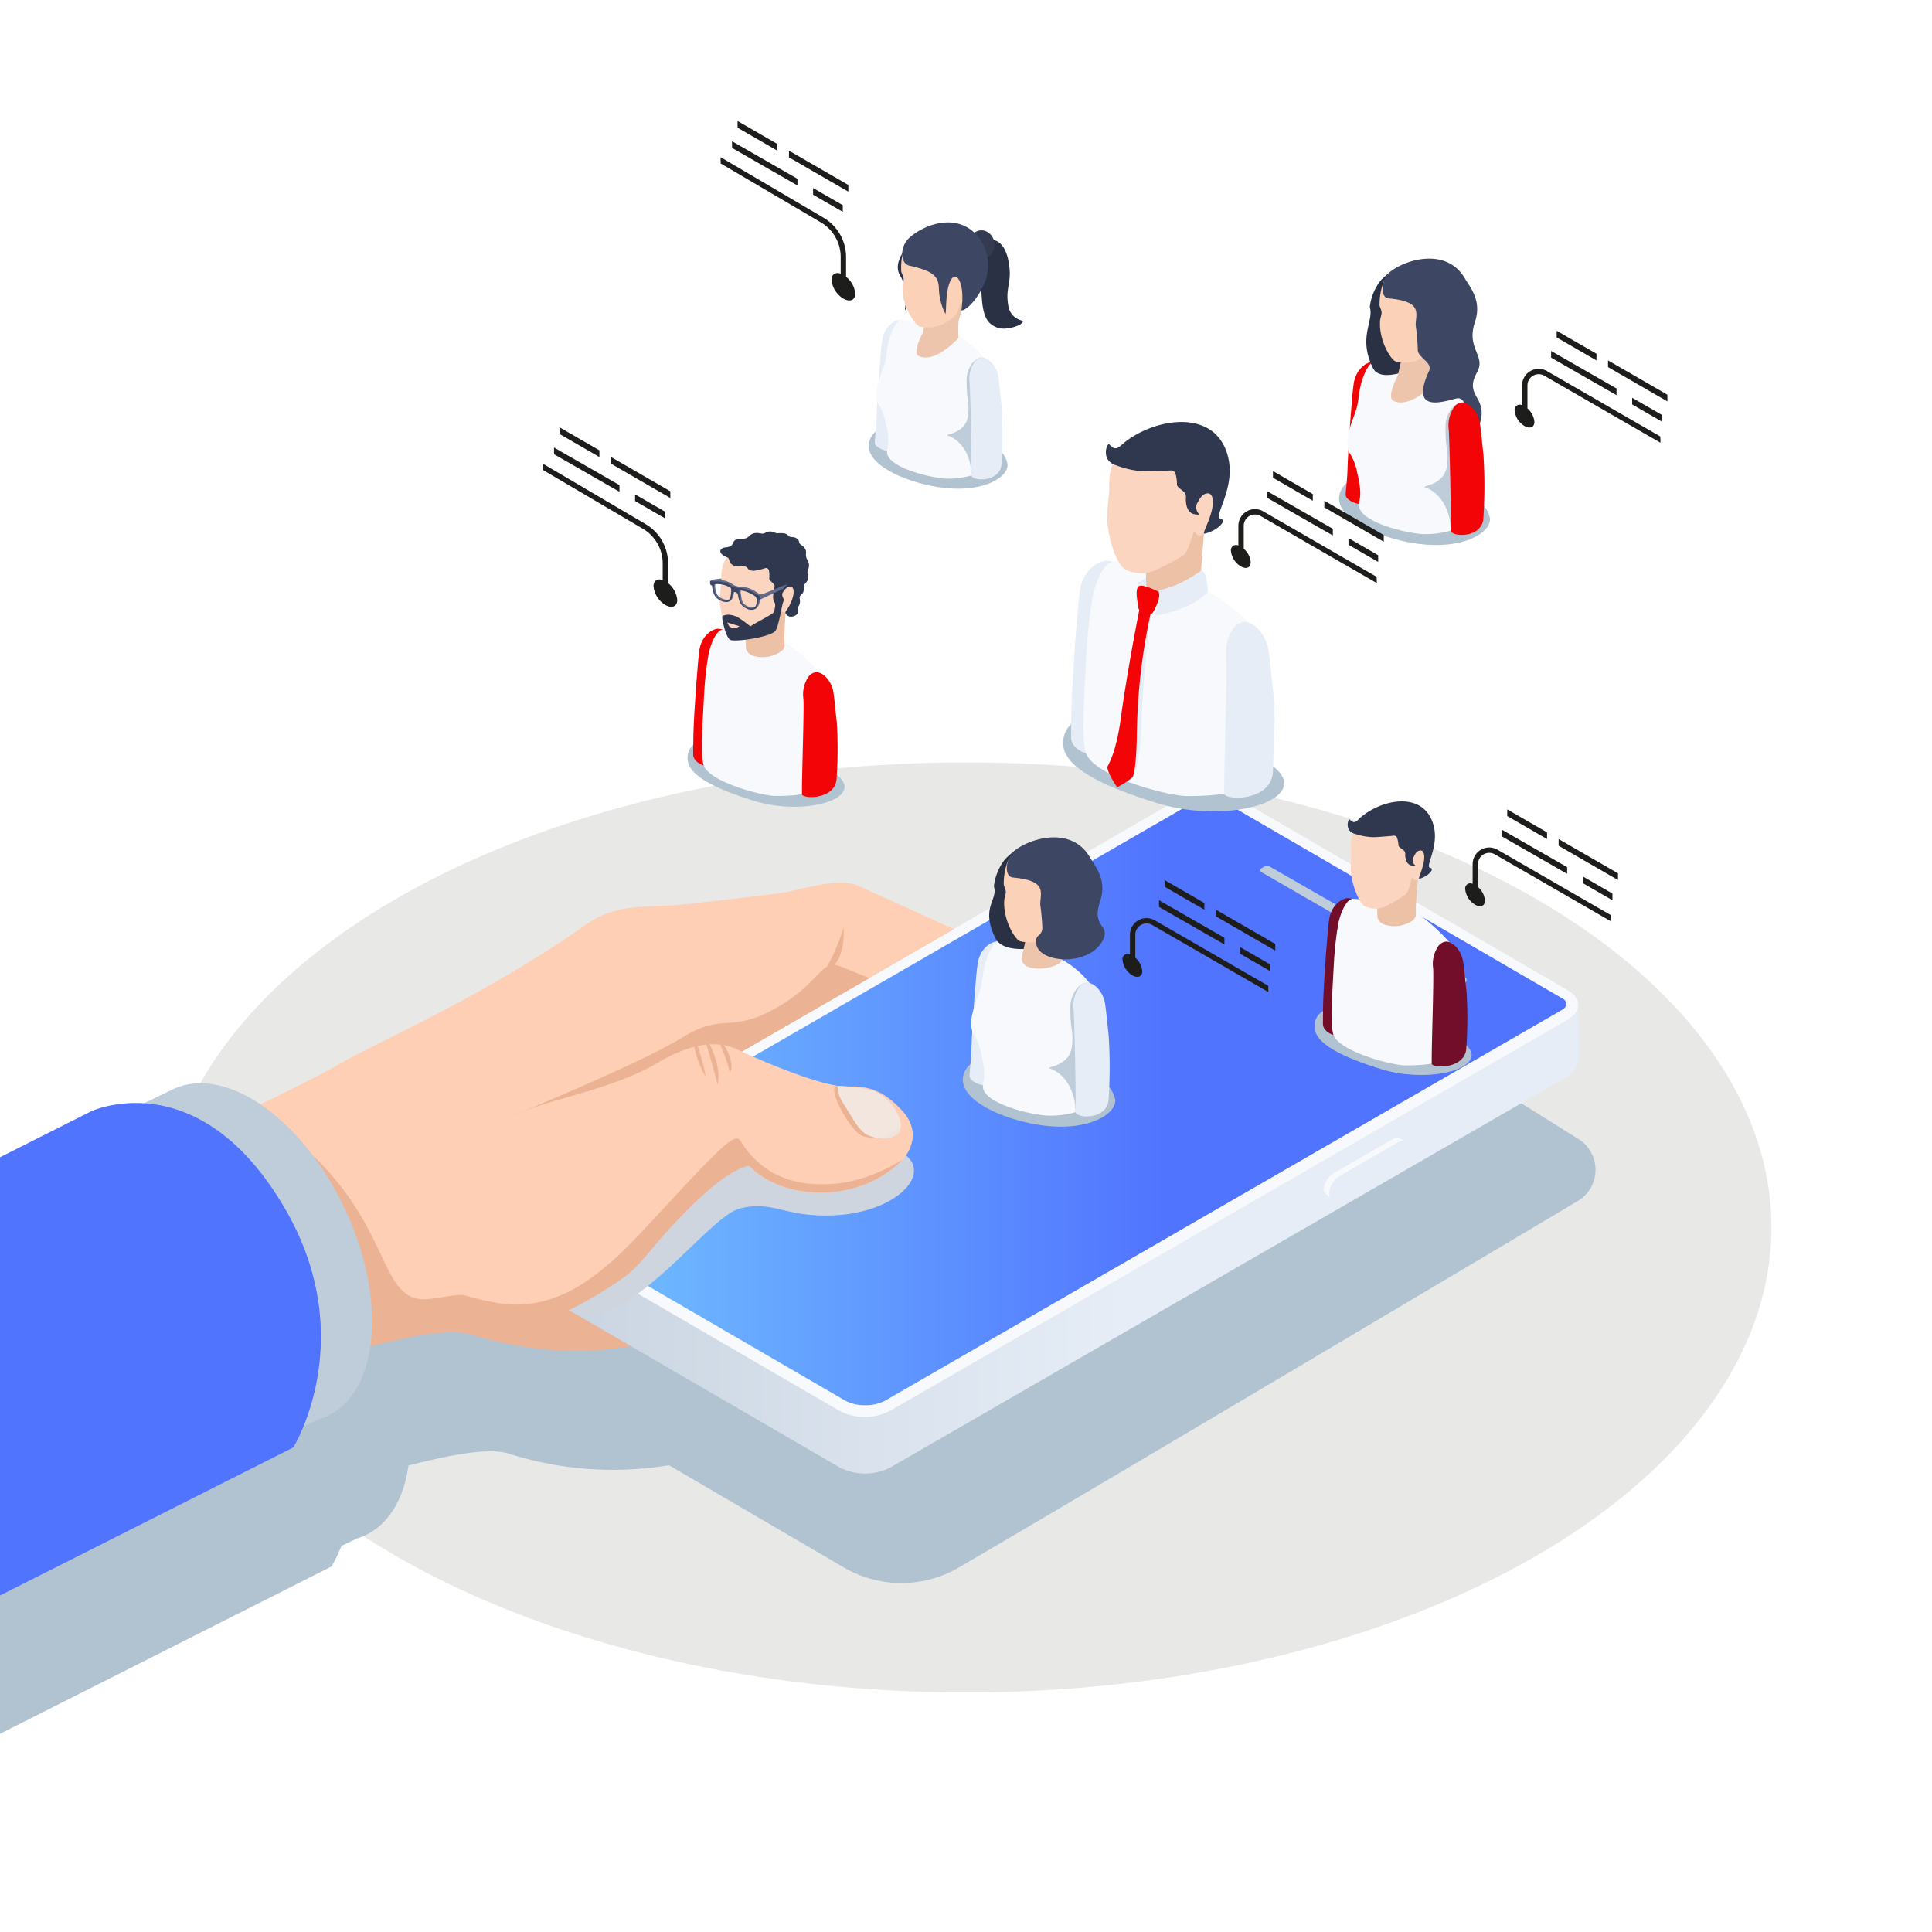 <svg xmlns="http://www.w3.org/2000/svg" xmlns:xlink="http://www.w3.org/1999/xlink" width="335.196" height="335.196" viewBox="0 0 335.196 335.196"><defs><clipPath id="a"><rect width="335.196" height="335.196" fill="none"/></clipPath><linearGradient id="b" x1="-0.248" y1="0.5" x2="0.752" y2="0.5" gradientUnits="objectBoundingBox"><stop offset="0.12" stop-color="#bfccd9"/><stop offset="0.83" stop-color="#e6edf7"/></linearGradient><linearGradient id="c" x1="-0.254" y1="0.5" x2="0.746" y2="0.5" gradientUnits="objectBoundingBox"><stop offset="0.042" stop-color="#99d8ff"/><stop offset="0.355" stop-color="#6fbbff"/><stop offset="0.874" stop-color="#5174ff"/></linearGradient><linearGradient id="d" x1="1.273" y1="0.137" x2="1.676" y2="0.578" gradientUnits="objectBoundingBox"><stop offset="0.399" stop-color="#f2e6df"/><stop offset="0.869" stop-color="#f2d8c9"/></linearGradient><linearGradient id="e" x1="4.083" y1="-0.105" x2="3.577" y2="0.774" gradientUnits="objectBoundingBox"><stop offset="0.426" stop-color="#f7f9fc"/><stop offset="0.568" stop-color="#edf1f5"/><stop offset="0.806" stop-color="#d3dce5"/><stop offset="0.96" stop-color="#bfccd9"/></linearGradient><linearGradient id="f" x1="2.523" y1="-1.324" x2="2.775" y2="-0.75" gradientUnits="objectBoundingBox"><stop offset="0" stop-color="#314ebf"/><stop offset="0.506" stop-color="#5174ff"/></linearGradient></defs><g transform="translate(-738 -4032.332)"><ellipse cx="139.737" cy="80.679" rx="139.737" ry="80.679" transform="translate(765.861 4164.611)" fill="#e8e8e7"/><g transform="translate(738 4032.332)"><g clip-path="url(#a)"><g transform="translate(-83.664 137.127)"><path d="M-469.064,1080.22c.388-4.79,2-8.4,4.485-10.7l5.9-2.811,88.982-44.852L-220.04,990.24l8.858-5.114,20.453-11.809,10.547-6.09L-118.238,1006a6.293,6.293,0,0,1-.122,10.744c-22.825,13.572-83.5,49.625-107.386,63.584a19.752,19.752,0,0,1-19.934,0l-30.357-17.742a59.47,59.47,0,0,1-27.872-2.04c-3.846-1.165-11.484.641-17.319,2.073-.972,6.847-4.285,11.229-8.863,12.645l-2.764,1.308a26.871,26.871,0,0,1-1.734,3.587l-91.848,46.354a37.444,37.444,0,0,1-7.33-.391c-3.995-.814-8.9-1.216-13.964-4.716C-460.633,1112.493-470.185,1094.054-469.064,1080.22Z" transform="translate(475.765 -945.501)" fill="#b1c2d1"/><g transform="translate(137.549 22.913)"><path d="M329.9,1172.411s-4.655,14.658,1.03,16.966c1.883.765,18.53-5.391,24.871-3.47,26.735,8.1,43.058-3.592,43.058-3.592l13.624-6.819s10.216,4.309,10.138,6.98a44.858,44.858,0,0,1-2.742,13.6c-1.48,3.582-.117,11.038,8.413,11.038,5.567,0,7.237-6.677,8.483-11.038,2.057-7.2,8.961-21.738,2.892-28.936s-18.059-11.825-18.059-11.825l-26.992-13.367Z" transform="translate(-328.101 -1114.441)" fill="#ebb394"/><path d="M755.814,1121.277s4.921,21.661,3.718,27.424c-1.211,5.8-8.8,6.815-12.779,2.892-3.47-3.422-5.933-13.61-6.647-18.7-1.186-8.454-3.612-11.172-6.906-14.267s-30.345-6.748-34.134-7.262,0-21.079,0-21.079S734.67,1089.4,755.814,1121.277Z" transform="translate(-636.732 -1071.258)" fill="#ebb394"/><path d="M780.991,1047.213c1.37,5.665,6.193,17.078,8.29,23.344,2.72,8.129.578,11.959-4.82,12.709-6.243.867-9.089-5.434-11.76-10.861s-4.627-15.643-9.254-17.48-34-5.141-34-5.141l-2.867-15.681s31.8-8.137,41.684-4.627C773.408,1031.3,779.448,1040.837,780.991,1047.213Z" transform="translate(-661.137 -1019.705)" fill="#ebb394"/><path d="M810.187,976.514s14.709,6.684,17.3,9.511,7.837,21.156,9.276,24.779c3.856,9.7-5.72,12.367-13.881,4.27-3.024-3-10.347-18.662-12.4-19.487s-19.357-8.293-21.445-8.246-12.544,6.491-12.544,6.491-14.531-10.12-3.477-16.032,35.025-2.185,35.025-2.185Z" transform="translate(-696.475 -974.455)" fill="#ebb394"/></g><g transform="translate(169.62)"><path d="M525.192,1098.378l57.933,33.313a9.309,9.309,0,0,0,8.626,0l117.638-67.531a3.125,3.125,0,0,0,1.843-2.575l.036,8.615a4.1,4.1,0,0,1-1.843,3.784l-117.508,67.843a9.728,9.728,0,0,1-8.829,0L525.228,1108.2c-1.207-.7-1.851-1.864-1.821-4.178l-.03-8.185A3.1,3.1,0,0,0,525.192,1098.378Z" transform="translate(-523.378 -1024.361)" fill="url(#b)"/><path d="M525.219,903.845,611.726,853.9l20.453-11.809L642.727,836a9.729,9.729,0,0,1,8.829,0l1.68.976,6.289,3.654,49.891,28.994c2.431,1.412,2.418,3.7-.03,5.114l-10.559,6.1S601,937.32,601,937.32s-9.207,5.29-9.207,5.29a9.559,9.559,0,0,1-8.748-.026l-57.86-33.624C522.759,907.547,522.772,905.257,525.219,903.845Z" transform="translate(-523.375 -834.943)" fill="#f7f9fc"/><path d="M597.992,950.279a7.222,7.222,0,0,0,3.49-.81l117.507-67.842c.484-.323.666-.617.666-.963a1.16,1.16,0,0,0-.641-.929l-56.18-32.648-1.68-.975a7.9,7.9,0,0,0-6.963,0L536.684,913.956c-.627.362-.782.664-.782.943,0,.305.209.632.757.949l57.86,33.624A7.148,7.148,0,0,0,597.992,950.279Z" transform="translate(-533.845 -843.602)" fill="url(#c)"/><path d="M1331.71,915.853l29.154,16.833a1.016,1.016,0,0,0,1.016,0l.508-.293a.408.408,0,0,0,0-.708l-29.227-16.792a1.016,1.016,0,0,0-1.014,0l-.436.252A.408.408,0,0,0,1331.71,915.853Z" transform="translate(-1198.782 -901.649)" fill="#bfccd9" style="mix-blend-mode:multiply;isolation:isolate"/><path d="M1399.493,1212.591l10.579-6.7c.949-.548,2.512-3.3,2.512-3.3s-.609-.214-.813-.321a1.307,1.307,0,0,0-1.457-.09l-10.371,5.988a3.874,3.874,0,0,0-1.656,2.408,1.12,1.12,0,0,0,.261.974Z" transform="translate(-1254.575 -1141.712)" fill="#f7f9fc"/><path d="M1405.886,1215l10.372-5.988a3.8,3.8,0,0,0,1.719-2.977v-.04c0-1.1-.77-1.54-1.719-.992l-10.372,5.988a3.8,3.8,0,0,0-1.719,2.977v.04C1404.167,1215.1,1404.936,1215.547,1405.886,1215Z" transform="translate(-1259.51 -1144.029)" fill="#e6edf7"/><path d="M1533.251,1030.853a.582.582,0,0,0,0,1.1,2.111,2.111,0,0,0,1.911,0,.582.582,0,0,0,0-1.1A2.113,2.113,0,0,0,1533.251,1030.853Z" transform="translate(-1367.063 -998.487)" fill="#bfccd9" style="mix-blend-mode:multiply;isolation:isolate"/></g><g transform="translate(0 16.02)"><path d="M635.364,1195.777a26.18,26.18,0,0,1,5.912,4.527c3.342,3.6-2.956,9.64-13.432,9.961-8.274.254-10.072-2.633-15.832-1.22s-19.479,21.935-29.215,17.927c-5.992-2.467-3.923-28.5-3.344-28S635.364,1195.777,635.364,1195.777Z" transform="translate(-399.94 -1152.535)" fill="#cfd5de" style="mix-blend-mode:multiply;isolation:isolate"/><g transform="translate(116.648)"><path d="M333.3,940.538s-11.343-5.22-16.675-7.551c-3.063-1.339-8.644.345-12.324,1.128-1.536.327-17.917,2.207-19.893,2.311-5.13.271-10.068-.092-14.753,3.233-17.371,12.326-36.9,20.752-42.249,23.9-6.555,3.856-26.57,13.221-26.57,13.221l18.28,44.233s-1.4-20.1,31.04-15.242c9.645,1.443,28.3-33.564,28.3-33.564Z" transform="translate(-200.834 -932.486)" fill="#ffcfb5"/><path d="M597.663,1021.482l-63.06,36.346,1.2-12.48s22.311-9.139,29.329-13.528c7.41-4.635,8.363-.313,17.232-5.672,6.61-3.994,7.028-7.993,10.14-6.724C595.9,1020.811,597.663,1021.482,597.663,1021.482Z" transform="translate(-479.786 -1004.947)" fill="#ebb394"/><path d="M454.784,1146.582c4.724,2.988,12.723,3.9,17.223,2.892a20.367,20.367,0,0,0,8.419-3.984c4.434-4.107,7.943-6.923,10.446-9.731,10.711-12.02,16.117-11.519,16.117-11.519,5.4,5.655,18.1,6.919,26.2-.664,1.77-1.657,3.661-5.337.321-8.933-2.506-2.7-5.045-4.39-9.319-4.177-4.5.224-16.271-5-19.242-6.415-4.393-2.088-9.373-.357-13.98,2.367-7.16,4.232-16.9,5.867-23.268,8.367-6.657,2.615-11.054,6.414-14.01,13.2C450.651,1134.958,449.4,1143.174,454.784,1146.582Z" transform="translate(-409.978 -1075.099)" fill="#ffcfb5"/><path d="M319.235,1214.489c5.4,1.458,9.3,2.345,14.7.653,4.321-1.354,7.647-3.878,10.748-6.557,2.152-1.86,5.3-5.206,7.846-7.972,14.353-15.577,13.667-14.157,15.023-12.162,4.7,6.922,12.1,7.005,16.082,6.619,7.435-.719,12.888-5.385,11.118-3.727-8.1,7.583-20.8,6.319-26.2.664,0,0-3.9-.281-14.61,11.739-2.5,2.809-4.5,5.527-6.455,7.062-2.022,1.585-8.241,5.62-11.754,6.827-3.755,1.29-14.055.161-19.644.161-3.042,0-14.787,1.726-17.287,1.46-2.255-.24-12.168-29.905-13.367-35.047,20.565,14.139,18.21,29.252,25.467,30.81C313.357,1215.547,317.43,1214,319.235,1214.489Z" transform="translate(-271.537 -1142.867)" fill="#ebb394"/><path d="M887.769,1148.7a10.786,10.786,0,0,1,4.294,3.905c.7,1.113,1,2.839-.643,3.327a11.286,11.286,0,0,1-5.206-.161c-2.126-.6-6.859-9.285-4.192-8.718A21.933,21.933,0,0,1,887.769,1148.7Z" transform="translate(-769.484 -1111.788)" fill="#ebb394"/><path d="M891.141,1148.038a8.571,8.571,0,0,1,4.579,4.877c.343,1.269.358,2.679-1.282,3.167a6.437,6.437,0,0,1-4.248-.341c-1.485-.612-2.69-3.015-4.361-5.65-.894-1.409-1.095-2.909-.71-2.908A24.958,24.958,0,0,1,891.141,1148.038Z" transform="translate(-772.579 -1111.923)" fill="url(#d)"/></g><g transform="translate(0 34.791)"><path d="M-32.465,1148.193c-6.118-4.237-11.884-4.884-16.147-2.5l-.008-.016-36.041,17.558-8.624,3.963c4.17-1.889,9.732-1.474,15.474,2.5,11.627,8.052,20.111,26.006,18.95,40.1-.505,6.135-2.755,10.527-6.092,12.868l42.389-20.067c4.939-1.527,8.408-6.506,9.051-14.311C-12.354,1174.2-20.839,1156.245-32.465,1148.193Z" transform="translate(161.629 -1144.32)" fill="url(#e)"/><path d="M-509.323,1224.98c.388-4.79,2-8.4,4.485-10.7l5.9-2.811,88.981-44.852s18.585-8.748,33.529,16.659c13.316,22.639,1.578,41.645,1.578,41.645l-91.847,46.354a37.433,37.433,0,0,1-7.33-.391c-3.995-.814-8.9-1.216-13.964-4.716C-500.892,1257.253-510.444,1238.814-509.323,1224.98Z" transform="translate(509.412 -1161.738)" fill="url(#f)"/></g><g transform="translate(204.051 25.738)"><path d="M754.208,1089.2s4.149,4.692,2.744,7.281C756.553,1093.925,754.208,1089.2,754.208,1089.2Z" transform="translate(-750.727 -1089.201)" fill="#ebb394"/><path d="M742.164,1090.27s3.492,4.912,2.623,9.147C743.525,1094.41,742.164,1090.27,742.164,1090.27Z" transform="translate(-740.661 -1090.094)" fill="#ebb394"/><path d="M733.135,1095.449a46.9,46.9,0,0,1,1.9,6.609C735.107,1102.85,732.425,1097.411,733.135,1095.449Z" transform="translate(-733.016 -1094.423)" fill="#ebb394"/></g><path d="M874.655,979.688s.514,6.6-3.245,7.466A33.563,33.563,0,0,0,874.655,979.688Z" transform="translate(-644.63 -971.936)" fill="#ebb394"/></g></g></g></g><g transform="translate(888.716 4070.924)"><path d="M917.83,449.183c1-3.039,5.685-3.875,12.951-2.754,3.823.59,10.048,2.856,10.955,6.628.6,2.481-5.207,6.225-15.212,3.47C921.012,455.009,916.839,452.205,917.83,449.183Z" transform="translate(-917.684 -411.302)" fill="#b1c2d1"/><path d="M928.646,338.017c-.8-.089-2.731.835-3.2,3.351-.277,1.483-.931,10.572-1.021,14.094-.044,1.735-.345,3.467-.266,3.971.146.927,3.593,2.386,4.278.2,1.865-5.944,1.8-8.022,1.675-13.22-.052-2.284.273-5.114.3-6.186C930.437,339.185,930.675,338.24,928.646,338.017Z" transform="translate(-923.084 -321.089)" fill="#e6edf7"/><g transform="translate(1.32)"><path d="M938.042,365.387a14.315,14.315,0,0,0,5.819-1.14c.067-.034.914-19.364.7-19.64a14.2,14.2,0,0,0-4.582-3.92c-3.369-1.527-9.289-3.009-9.935-2.849-1.018.255-1.857,2.349-2.251,4.083-.4,1.762-.2,2.446-.892,4.293-1.006,2.68-1.714,4.969-.648,6.51a8.762,8.762,0,0,1,1.056,2.92,9.522,9.522,0,0,1,.277,4.933C927.232,363.509,935.793,365.4,938.042,365.387Z" transform="translate(-925.72 -320.934)" fill="#f7f9fc"/><path d="M1000.842,391.29c2.375.838,4.076,3.572,4.051,6.8,0,0,3.385-.935,3.39-1.035.37-6.466.045-17.074.077-17.178a2.858,2.858,0,0,0-.977-1.938c-1.391-.826-3.265,1.259-3.292,3.607-.043,3.722.536,3.9.247,6.254C1003.933,391.1,1000.044,391.009,1000.842,391.29Z" transform="translate(-988.414 -354.305)" fill="#bfccd9" style="mix-blend-mode:multiply;isolation:isolate"/><g transform="translate(3.727)"><path d="M950.077,244.668c-.987,1.371-2.37,3.347-1.245,5.2,1.793,2.949.544,6.492.877,5.926,2.385-4.059.306-7.848,1.765-8.327.89-.292,4.594,8.92,5.494,8.257a13.487,13.487,0,0,0,2.142-2.713c3.426-4.523,3.566-9.1.042-10.624A7.5,7.5,0,0,0,950.077,244.668Z" transform="translate(-948.412 -240.615)" fill="#2a3145"/><path d="M1037.37,253.232s2.306-.239,3.045,3.722-.669,4.306,0,7.938a3.083,3.083,0,0,0,2.176,2.324c1.383.406-2.41,2-4.2,1.241-1.366-.578-2.357-1.417-2.612-5.154C1035.551,259.884,1034.833,253.964,1037.37,253.232Z" transform="translate(-1021.206 -250.231)" fill="#2a3145"/><path d="M975.473,323.649a.594.594,0,0,1-.164.437c-.8.839-4.18,4.146-6.708,2.983-1.22-.561.656-4,.656-4l.589-2.6,6.746-3.054a35.02,35.02,0,0,0-1.105,3.638A19.521,19.521,0,0,0,975.473,323.649Z" transform="translate(-964.941 -303.876)" fill="#edc5ac"/><path d="M952.485,249.985a11.088,11.088,0,0,0-.444,3.819c.006.26.35.743.41,1.224.056.448-.2.993-.193,1.649.013,3.506,2.341,6.6,3.021,6.727a6.541,6.541,0,0,0,3.494-.215,9.124,9.124,0,0,0,2.462-1.548c.827-.608.676-1.823,1.4-2.781,3.426-4.523,2.657-9.088-.866-10.608S953.592,247.038,952.485,249.985Z" transform="translate(-951.441 -245.322)" fill="#fbd1b8"/><ellipse cx="2.2" cy="2.45" rx="2.2" ry="2.45" transform="translate(12.044 1.711) rotate(-8.42)" fill="#333a52"/><path d="M954.3,237.641c-1.7,1.537-1.608,4.462-.008,4.829,3.925.9,5.11,1.684,5.136,4.087a10.357,10.357,0,0,0,1.078,4.2c.277.462-.054-3.535.875-5.563.958-2.09,2.661.064,1.95,5.063,1.16-.129,2.978-2.38,3.876-4.467a8.015,8.015,0,0,0-.618-7.9C962.958,232.933,956.88,235.3,954.3,237.641Z" transform="translate(-952.293 -234.976)" fill="#3d4663"/></g></g><g transform="translate(17.502 23.429)"><path d="M1025.031,378.513a5.182,5.182,0,0,0-.759,3.57c.121,2.391.4,13.245.276,15.9-.054,1.2,5.132,1.4,5.243-1.956a77.891,77.891,0,0,0,0-10.126c-.277-2.362-.324-3.341-.548-4.864-.239-1.627-1.369-3.2-2.732-3.4A1.8,1.8,0,0,0,1025.031,378.513Z" transform="translate(-1024.252 -377.629)" fill="#e6edf7"/></g></g><g transform="translate(970.32 4077.203)"><path d="M1414.712,502.886c1.083-3.3,6.179-4.212,14.078-2.994,4.155.641,10.922,3.1,11.907,7.2.648,2.7-5.66,6.766-16.535,3.771C1418.172,509.219,1413.635,506.172,1414.712,502.886Z" transform="translate(-1414.553 -462.231)" fill="#b1c2d1"/><path d="M1426.469,382.053c-.874-.1-2.968.908-3.48,3.642-.3,1.612-1.012,11.491-1.109,15.319-.048,1.885-.375,3.769-.289,4.317.159,1.008,3.906,2.594,4.65.222,2.027-6.46,1.952-8.719,1.821-14.37-.056-2.482.3-5.558.326-6.724C1428.416,383.323,1428.674,382.3,1426.469,382.053Z" transform="translate(-1420.423 -364.173)" fill="#f30507"/><g transform="translate(1.435)"><path d="M1436.682,411.8a15.555,15.555,0,0,0,6.325-1.239c.073-.037.993-21.047.76-21.348a15.435,15.435,0,0,0-4.981-4.261c-3.661-1.66-10.1-3.271-10.8-3.1-1.106.277-2.019,2.553-2.447,4.438-.433,1.915-.214,2.659-.969,4.667-1.094,2.913-1.863,5.4-.7,7.077a9.527,9.527,0,0,1,1.147,3.174c.843,3.524.427,4.307.3,5.362C1424.932,409.763,1434.237,411.82,1436.682,411.8Z" transform="translate(-1423.288 -364.004)" fill="#f7f9fc"/><path d="M1504.944,439.958c2.582.911,4.43,3.883,4.4,7.391,0,0,3.679-1.016,3.685-1.125.4-7.028.049-18.559.083-18.672a3.106,3.106,0,0,0-1.062-2.106c-1.512-.9-3.548,1.369-3.578,3.92-.047,4.046.583,4.24.269,6.8C1508.3,439.755,1504.075,439.653,1504.944,439.958Z" transform="translate(-1491.435 -400.277)" fill="#bfccd9" style="mix-blend-mode:multiply;isolation:isolate"/><g transform="translate(3.297)"><path d="M1445.838,278.01a9.16,9.16,0,0,0-1.869,4.6c.762,2.406-2.093,5.219.529,10.541,1.364,2.768,6.805.092,8.31-.228.919-.2-.791-2.546.177-3.11a13.52,13.52,0,0,0,2.427-2.474c3.9-4.139,4.151-10.387.8-12.281S1447.945,275.661,1445.838,278.01Z" transform="translate(-1443.365 -274.196)" fill="#2a3145"/><path d="M1477.368,366.435a.647.647,0,0,1-.178.474c-.87.912-4.543,4.507-7.291,3.242-1.326-.61.714-4.344.714-4.344l.64-2.829,7.333-3.32a38.088,38.088,0,0,0-1.2,3.954A21.208,21.208,0,0,0,1477.368,366.435Z" transform="translate(-1465.167 -345.462)" fill="#edc5ac"/><path d="M1457.974,286.9a11.122,11.122,0,0,0-.63,3.8c-.006.26.315.76.352,1.246.034.451-.244.984-.273,1.642-.157,3.511,2.023,6.727,2.7,6.882a6.557,6.557,0,0,0,3.509-.045,13.308,13.308,0,0,0,3.026-1.759,13.512,13.512,0,0,0,2.276-2.612c3.65-4.361,1.879-8.745-1.574-10.439S1459.225,284,1457.974,286.9Z" transform="translate(-1455.048 -282.645)" fill="#fbd1b8"/><path d="M1462.111,275.3c-1.858,1.349-2.165,4.658-.527,4.812,5.9.557,4.719,2.513,4.679,4.626a38.628,38.628,0,0,1,.366,4.127c-.184,1.506,2.673,2.281,1.946,3.863-3.537,7.687,2.96,5.1,4.874,4.73,2.576-.5,2.1,9.19,3.715,5.044,2.11-5.43-2.714-5.147-.262-9.539,1.642-2.943-1.942-4.043-.347-8.778,1.241-3.683-.878-6.028-1.732-7.5C1471.74,271.341,1464.937,273.247,1462.111,275.3Z" transform="translate(-1457.701 -273.214)" fill="#3d4663"/></g></g><g transform="translate(19.025 24.947)"><path d="M1531.237,426.07a5.634,5.634,0,0,0-.825,3.88c.131,2.6.43,14.4.3,17.285-.058,1.3,5.579,1.519,5.7-2.127a84.685,84.685,0,0,0,0-11.007c-.3-2.567-.353-3.631-.6-5.287-.259-1.768-1.487-3.482-2.969-3.7A1.957,1.957,0,0,0,1531.237,426.07Z" transform="translate(-1530.39 -425.109)" fill="#f30507"/></g></g><g transform="translate(905.047 4177.615)"><path d="M1017.28,1116.575c1.093-3.337,6.241-4.255,14.219-3.024,4.2.648,11.031,3.135,12.026,7.277.654,2.723-5.717,6.833-16.7,3.809C1020.774,1122.971,1016.192,1119.894,1017.28,1116.575Z" transform="translate(-1017.119 -1075.513)" fill="#b1c2d1"/><path d="M1029.155,994.532c-.883-.1-3,.917-3.515,3.678-.3,1.628-1.022,11.606-1.121,15.472-.048,1.9-.379,3.806-.291,4.36.16,1.018,3.945,2.62,4.7.224,2.047-6.525,1.971-8.807,1.839-14.514-.057-2.507.3-5.614.329-6.791C1031.121,995.814,1031.382,994.777,1029.155,994.532Z" transform="translate(-1023.048 -976.472)" fill="#e6edf7"/><g transform="translate(1.449)"><path d="M1039.47,1024.58a15.72,15.72,0,0,0,6.388-1.251c.074-.038,1-21.258.767-21.562a15.586,15.586,0,0,0-5.031-4.3c-3.7-1.677-10.2-3.3-10.908-3.127-1.117.28-2.039,2.578-2.472,4.482-.438,1.934-.217,2.685-.979,4.714-1.1,2.942-1.882,5.455-.712,7.147a9.62,9.62,0,0,1,1.159,3.206c.852,3.56.431,4.35.3,5.415C1027.6,1022.519,1037,1024.6,1039.47,1024.58Z" transform="translate(-1025.942 -976.303)" fill="#f7f9fc"/><path d="M1108.416,1053.018c2.608.92,4.474,3.922,4.447,7.465,0,0,3.716-1.026,3.722-1.136.406-7.1.049-18.745.085-18.859a3.138,3.138,0,0,0-1.072-2.127c-1.527-.907-3.584,1.382-3.614,3.96-.048,4.086.588,4.282.271,6.866C1111.809,1052.812,1107.538,1052.708,1108.416,1053.018Z" transform="translate(-1094.771 -1012.939)" fill="#bfccd9" style="mix-blend-mode:multiply;isolation:isolate"/><g transform="translate(3.123)"><path d="M1047.662,889.447a9.254,9.254,0,0,0-1.887,4.645c.769,2.43-2.386,3.613.262,8.989,1.377,2.8,7.146,1.751,8.666,1.428.928-.2-.8-2.571.178-3.141a13.648,13.648,0,0,0,2.451-2.5c3.94-4.18,4.193-10.491.811-12.4S1049.791,887.075,1047.662,889.447Z" transform="translate(-1044.957 -885.595)" fill="#2a3145"/><path d="M1086.25,978.758a.653.653,0,0,1-.18.479c-.879.921-3.884,1.528-5.689.759a1.539,1.539,0,0,1-.954-1.872l.647-2.858,7.407-3.353a38.415,38.415,0,0,0-1.213,3.994A21.427,21.427,0,0,0,1086.25,978.758Z" transform="translate(-1073.719 -957.575)" fill="#edc5ac"/><path d="M1060.975,898.425a11.231,11.231,0,0,0-.636,3.841c-.006.263.318.768.355,1.258.034.456-.246.994-.276,1.658-.159,3.547,2.043,6.794,2.725,6.951a6.62,6.62,0,0,0,3.544-.046,13.435,13.435,0,0,0,3.056-1.777,13.642,13.642,0,0,0,2.3-2.638c3.687-4.4,1.9-8.833-1.59-10.543S1062.239,895.5,1060.975,898.425Z" transform="translate(-1057.812 -894.129)" fill="#fbd1b8"/><path d="M1065.154,886.709c-1.877,1.363-2.187,4.7-.532,4.86,5.959.562,4.766,2.538,4.726,4.672a39.053,39.053,0,0,1,.37,4.168c-.186,1.521-1.244.867-1.059,2.615.359,3.394,8.979,4.034,11.455-.4,1.659-2.972-1.982-2.158-.371-6.941,1.253-3.72-.887-6.088-1.749-7.58C1074.879,882.712,1068.008,884.636,1065.154,886.709Z" transform="translate(-1060.492 -884.604)" fill="#3d4663"/></g></g><g transform="translate(19.215 25.196)"><path d="M1134.971,1038.991a5.69,5.69,0,0,0-.833,3.919c.132,2.625.434,14.541.3,17.458-.059,1.315,5.635,1.534,5.757-2.148a85.513,85.513,0,0,0,0-11.117c-.3-2.593-.356-3.667-.6-5.34-.262-1.786-1.5-3.517-3-3.738A1.978,1.978,0,0,0,1134.971,1038.991Z" transform="translate(-1134.116 -1038.02)" fill="#e6edf7"/></g></g><g transform="translate(922.449 4105.551)"><path d="M1123.078,760.281c0,4.138,6.781,7.422,16.153,10.333,10.4,3.23,22.2.736,22.2-3.4s-12.062-8.04-24.515-10.928C1127.359,754.066,1123.078,756.143,1123.078,760.281Z" transform="translate(-1123.078 -704.54)" fill="#b1c2d1"/><path d="M1137.808,592.369c-1.187-.131-4.029,1.232-4.723,4.943-.409,2.187-1.374,15.6-1.506,20.792-.065,2.559-.032,4.244-.05,5-.054,2.342,4.959,4.383,5.969,1.163,2.751-8.768,2.649-11.834,2.472-19.5-.077-3.369.4-7.544.442-9.126C1140.45,594.092,1140.8,592.7,1137.808,592.369Z" transform="translate(-1130.141 -568.292)" fill="#e6edf7"/><g transform="translate(3.519)"><path d="M1162.555,633.882c1.776-.013,6.758.027,9.6-1.424.1-.051,1.6-27.965,1.283-28.373-1.585-2.039-6.256-5.266-8.728-6.386-4.969-2.253-14.248-4.732-15.2-4.494-1.5.376-2.769,3.262-3.35,5.821a82.505,82.505,0,0,0-1.1,9.627c-.462,8.373-.887,15.042-.188,17.574C1146.035,630.424,1159.237,633.905,1162.555,633.882Z" transform="translate(-1144.506 -568.984)" fill="#f7f9fc"/><g transform="translate(3.901)"><path d="M1207.412,593.679l-.3,1.907s-5.158,2.506-6.9,5.4a8.591,8.591,0,0,1,.482-3.858A59.3,59.3,0,0,1,1207.412,593.679Z" transform="translate(-1194.929 -569.394)" fill="#e6edf7"/><path d="M1220.045,558.906a2.071,2.071,0,0,1-.683,1.3,7.87,7.87,0,0,1-6.732,1.2,2.642,2.642,0,0,1-2.107-1.867l-.078-3.052,10.317-8.851s-.729,8.036-.726,9.372C1220.036,557.751,1220.028,558.306,1220.045,558.906Z" transform="translate(-1203.516 -530.91)" fill="#edc1a6"/><path d="M1170.629,457.76c-.689,1.187-.75,2.541-.746,4.713,0,.367-.44,4.327-.351,5.252.47,4.87,2.174,8.038,3.174,8.471a6.056,6.056,0,0,0,4.877.256,44.789,44.789,0,0,0,5.177-2.714c.757-.474,1.508-3.274,1.805-4.072.193-.518.209.585.9.619a.928.928,0,0,0,.857-.421c4.97-6.307,4.984-15.4.04-17.652S1172.9,453.854,1170.629,457.76Z" transform="translate(-1169.314 -450.609)" fill="#fbd5bf"/><path d="M1171.347,449.474c-.838.689-1.372,1.515-2.5.218-.345-.4-1.631,2.813,1.208,3.637a15.421,15.421,0,0,0,4.547,1.018c.387.03,3.978-.055,4.88-.13a.825.825,0,0,1,.5.1.873.873,0,0,1,.315.341,6.683,6.683,0,0,1,.294,2.137c.471.814,1.624,1,1.561,2.068-.01.176-.332,3.329,2.379,2.986a1.563,1.563,0,0,1-.305-2.151c.418-.845.9-1.418,1.566-1.5,1.231-.15,1.231,1.8.656,3.633-.662,2.109-1.516,3.456-1.043,3.349,2.217-.5,3.923-2.323,2.813-2.536-1.648-.316,3.2-5.846.881-11.919C1186.308,443.418,1176.35,445.361,1171.347,449.474Z" transform="translate(-1168.26 -445.813)" fill="#2f384f"/><path d="M1227.507,603c1.042.105,1.09,3.6,1.09,3.6s-1.97,2.933-9.277,4.223c.96-2.058.669-3.44.877-4.457C1224.511,605.445,1227.208,602.974,1227.507,603Z" transform="translate(-1210.934 -577.188)" fill="#e6edf7"/><path d="M1182.2,646.772s-1.387,10.216-1.691,20.508c-.171,5.79-1.483,8.307-1.483,8.307l-3.428-1.648s1.294-3.416,2.114-6.679S1182.2,646.772,1182.2,646.772Z" transform="translate(-1174.395 -613.767)" fill="#e6edf7" style="mix-blend-mode:multiply;isolation:isolate"/><path d="M1175.427,642.877s-2.1,10.461-3.286,19.229c-.828,6.128-2.295,8.05-2.294,8.262,0,1.093,1.69,3.5,1.69,3.5a12.408,12.408,0,0,0,2.651-1.721c.235-.281.711-2.134.774-7.884a104.339,104.339,0,0,1,2.432-20.748Z" transform="translate(-1169.585 -610.512)" fill="#f30507"/><path d="M1204.487,619.668s-2.607-1.345-3.308-.961-.37,2.134-.217,3.134-.022.893.785,1.206,1.389.672,1.643.475S1205.211,620.418,1204.487,619.668Z" transform="translate(-1195.414 -590.254)" fill="#f30507"/></g></g><g transform="translate(27.949 34.66)"><path d="M1294.734,658.157c-1.007,1.546-1.242,2.81-1.119,5.266.178,3.528-.42,19.306-.353,23.229.021,1.214,8.337,1.44,8.455-3.944.1-4.483.54-9.387.041-13.65-.408-3.484-.479-4.928-.808-7.175-.352-2.4-2.019-4.726-4.03-5.023A2.657,2.657,0,0,0,1294.734,658.157Z" transform="translate(-1293.257 -656.852)" fill="#e6edf7"/></g></g><g transform="translate(857.281 4124.545)"><path d="M726.278,783.5c0,2.94,4.818,5.273,11.476,7.342,7.387,2.295,15.775.523,15.775-2.418s-8.57-5.712-17.418-7.765C729.32,779.087,726.278,780.563,726.278,783.5Z" transform="translate(-726.278 -744.128)" fill="#b1c2d1"/><path d="M736.743,664.2c-.843-.093-2.862.876-3.356,3.512-.291,1.554-.976,11.081-1.07,14.772-.046,1.818-.023,3.015-.035,3.55-.038,1.664,3.523,3.114,4.241.826,1.955-6.23,1.882-8.408,1.756-13.857-.054-2.394.286-5.36.314-6.484C738.621,665.427,738.87,664.437,736.743,664.2Z" transform="translate(-731.296 -647.325)" fill="#f30507"/><g transform="translate(2.5)"><path d="M754.326,693.639c1.262-.009,4.8.019,6.824-1.012.07-.036,1.137-19.869.912-20.159-1.126-1.448-4.616-4.732-6.372-5.528a32.663,32.663,0,0,0-10.63-2.2c-1.067.267-1.967,2.318-2.38,4.136a58.609,58.609,0,0,0-.781,6.84c-.328,5.949-.63,10.688-.134,12.486C742.589,691.182,751.969,693.655,754.326,693.639Z" transform="translate(-741.503 -647.758)" fill="#f7f9fc"/><g transform="translate(1.407)"><g transform="translate(1.678 0.839)"><path d="M794.226,641.162a1.461,1.461,0,0,1-.459.928,5.551,5.551,0,0,1-4.726.961,1.864,1.864,0,0,1-1.518-1.28l-.109-2.15,7.119-6.42s-.374,5.679-.349,6.62C794.2,640.349,794.2,640.74,794.226,641.162Z" transform="translate(-782.96 -622.259)" fill="#edc1a6"/><path d="M761.152,570.852a6.375,6.375,0,0,0-.565,3.317c0,.259-.346,3.048-.291,3.7.291,3.438,1.467,5.686,2.168,6a4.271,4.271,0,0,0,3.438.221,31.565,31.565,0,0,0,3.673-1.871c.538-.328,1.091-2.3,1.306-2.857.14-.364.143.414.63.444a.654.654,0,0,0,.608-.29c3.557-4.407,3.641-10.821.173-12.448S762.783,568.116,761.152,570.852Z" transform="translate(-760.291 -566.575)" fill="#fbd5bf"/></g><path d="M772.043,617.795c-.006.082-.529,2.125-.055,2.729.048.061.306.361-.068,1.688-.114.406-2.854,1.7-4.041,2.493-.162.107-1.692-1.511-3.092-1.871-1.284-.33-1.844.167-1.848.208-.06.59.7,3.849,1.465,4.072,1.167.341,7.093-.568,7.784-1.63.639-.982,1.138-4.87,1.416-5.164a1.706,1.706,0,0,1-.1-1.919C773.8,617.808,772.1,617.04,772.043,617.795Zm-6.735,7.24a1.615,1.615,0,0,1-1.131-.278,3.978,3.978,0,0,1-.357-.685l2.113.64A5.861,5.861,0,0,1,765.308,625.034Z" transform="translate(-760.822 -608.281)" fill="#2f384f"/><path d="M761.8,564.237c-.84.079-1.5.988.461,1.759.348.137.167.945.895,1.309.757.378,1.57-.02,2.222.267.507.222.265.656,1.385.718a10.625,10.625,0,0,0,2.083-.489.586.586,0,0,1,.347.1.619.619,0,0,1,.2.263,4.758,4.758,0,0,1,.067,1.534c.28.608,1.085.813.97,1.569-.019.124-1.153,3.925,1.49,2.274.38-.237-.524-.815-.075-1.545.352-.572.732-.946,1.209-.96.883-.025.754,1.358.225,2.619-.609,1.451-1.132,1.661-.991,1.976.563,1.255,2.752.394,2.113-.845-.127-.247.287-.21.385-1,.062-.5-.13-.718-.01-1.031.166-.432.494-.4.615-.852.126-.466-.016-.758.095-1.058.145-.392.548-.558.683-1.1.144-.578-.121-.878-.071-1.263.061-.473.323-.674.254-1.316-.061-.569-.335-.749-.463-1.208-.158-.567.07-.826-.117-1.308-.256-.659-.666-.708-.981-1.025-.213-.215-.038-.61-.557-.959-.442-.3-.941-.192-1.239-.309-.274-.107-.274-.4-.84-.547a5.479,5.479,0,0,0-1.335-.027c-.348-.037-.646-.323-1.2-.316-.744.009-.764.3-1.219.361-.43.054-.9-.231-1.617-.04s-.865.688-1.329.835c-.536.17-1.026.076-1.536.193C762.76,563.086,763.722,564.055,761.8,564.237Z" transform="translate(-759.19 -561.468)" fill="#2f384f"/><g transform="translate(0 8.178)"><path d="M750.281,611.688a.318.318,0,0,0,.276.383.738.738,0,0,1,.143.314,4.333,4.333,0,0,0,.477,1.832,2.492,2.492,0,0,0,1.675.948,2.192,2.192,0,0,0,.869-.054,3.976,3.976,0,0,0,.322-.3.986.986,0,0,0,.192-.341,5.414,5.414,0,0,0,.19-1.079.568.568,0,0,1,.773.214l.01.2a11.079,11.079,0,0,0,.169,1.187,2.4,2.4,0,0,0,1.348,1.373,2.065,2.065,0,0,0,1.464.1s.218-.2.29-.265l.014-.014a2.211,2.211,0,0,0,.388-1.282c0-.047.034,0,.039,0s4.115-1.918,4.135-1.948a1.734,1.734,0,0,1,.7-.721,7.846,7.846,0,0,0-1.324.469c-1.338.567-2,.8-3.027,1.226a.641.641,0,0,1-.529-.007c-.165-.08-.362-.18-.458-.242a5.2,5.2,0,0,0-3-1.032,2.212,2.212,0,0,1-1.166-.353,4.3,4.3,0,0,0-2.031-.783l0-.255c-.12-.014-1.679.19-1.679.19S750.288,611.638,750.281,611.688Zm5.289,1.423a2.807,2.807,0,0,1,1.061.133,6.815,6.815,0,0,1,1.675.829l.047.03a1.179,1.179,0,0,1,.258.7,2.191,2.191,0,0,1-.333,1.219,1.224,1.224,0,0,1-1.158.168,2.472,2.472,0,0,1-.32-.123,1.683,1.683,0,0,1-1.019-1.06c-.054-.158-.113-.647-.18-1.091A2.245,2.245,0,0,1,755.571,613.111Zm-4.439-.572c-.007-.214.09-.549.217-.555l.046,0a4.723,4.723,0,0,1,1.653.178,3.867,3.867,0,0,1,1.073.513,2.322,2.322,0,0,1,.022.8,4.775,4.775,0,0,1-.162.907.82.82,0,0,1-1.019.52,2.133,2.133,0,0,1-.319-.071,2.209,2.209,0,0,1-1.14-.782A3.652,3.652,0,0,1,751.132,612.539Z" transform="translate(-750.243 -611.262)" fill="#616b8c"/><path d="M750.074,614.122c.02.334.059.331.059.331s.29.135.294.267a4.107,4.107,0,0,0,.51,1.709,2.6,2.6,0,0,0,1.694,1.018c.769.109,1.055-.236,1.18-.6a5.421,5.421,0,0,0,.19-1.079.771.771,0,0,1,.894.319,7.7,7.7,0,0,0,.255,1.165,2.2,2.2,0,0,0,1.244,1.329,1.549,1.549,0,0,0,1.66,0,2.484,2.484,0,0,0,.406-1.432c0-.132.283-.092.283-.092s.04.027.038-.3c0-.289-.064-.32-.064-.32s-.543-.252-.726-.37a5.2,5.2,0,0,0-3-1.032,2.838,2.838,0,0,1-1.166-.353,4.615,4.615,0,0,0-2.991-.781,6.7,6.7,0,0,1-.716-.067S750.056,613.828,750.074,614.122Zm5.072,1.372a2.806,2.806,0,0,1,1.061.133,6.814,6.814,0,0,1,1.675.829l.047.03a1.178,1.178,0,0,1,.259.7,2.192,2.192,0,0,1-.333,1.219,1.16,1.16,0,0,1-1.111.1,2.512,2.512,0,0,1-.32-.123,1.683,1.683,0,0,1-1.019-1.059,7.161,7.161,0,0,1-.226-1.024A2.246,2.246,0,0,1,755.146,615.494Zm-4.439-.572c-.007-.214.09-.549.217-.555l.046,0a4.722,4.722,0,0,1,1.653.178,3.867,3.867,0,0,1,1.074.513,2.331,2.331,0,0,1,.022.8,4.767,4.767,0,0,1-.162.906c-.159.458-.478.528-.968.458a2.154,2.154,0,0,1-.319-.071,2.21,2.21,0,0,1-1.14-.782A3.626,3.626,0,0,1,750.707,614.921Z" transform="translate(-750.071 -613.412)" fill="#3d4663"/></g></g></g><g transform="translate(19.858 24.397)"><path d="M848.237,710.944a5.432,5.432,0,0,0-.795,3.742c.127,2.506-.3,13.717-.25,16.5.015.863,5.924,1.023,6.007-2.8a74.081,74.081,0,0,0,.029-9.7c-.29-2.475-.34-3.5-.574-5.1-.25-1.705-1.434-3.358-2.863-3.568A1.888,1.888,0,0,0,848.237,710.944Z" transform="translate(-847.188 -710.018)" fill="#f30507"/></g></g><g transform="translate(966.068 4171.371)"><path d="M1388.666,1066.824c0,2.94,4.818,5.274,11.476,7.342,7.388,2.295,15.775.523,15.775-2.417s-8.57-5.712-17.418-7.765C1391.708,1062.408,1388.666,1063.884,1388.666,1066.824Z" transform="translate(-1388.666 -1027.743)" fill="#b1c2d1"/><path d="M1402,948.827c-.843-.093-2.862.876-3.356,3.512-.291,1.554-.976,11.081-1.07,14.772-.046,1.818-.023,3.015-.036,3.55-.038,1.664,3.523,3.114,4.241.826,1.954-6.23,1.882-8.408,1.756-13.857-.054-2.393.286-5.36.314-6.484C1403.878,950.052,1404.127,949.062,1402,948.827Z" transform="translate(-1396.082 -932.03)" fill="#720d2a"/><g transform="translate(2.972)"><path d="M1419.584,978.263c1.261-.009,4.8.019,6.824-1.011.07-.036,1.137-19.869.912-20.159-1.126-1.448-4.615-4.732-6.371-5.528a32.675,32.675,0,0,0-10.63-2.2c-1.067.268-1.967,2.318-2.38,4.136a58.54,58.54,0,0,0-.781,6.84c-.328,5.949-.63,10.688-.134,12.486C1407.846,975.807,1417.226,978.28,1419.584,978.263Z" transform="translate(-1406.76 -932.463)" fill="#f7f9fc"/><g transform="translate(2.775)"><path d="M1461.536,926.331a1.451,1.451,0,0,1-.478.91,5.511,5.511,0,0,1-4.715.838,1.85,1.85,0,0,1-1.476-1.307l-.055-2.137,7.224-6.2s-.51,5.628-.508,6.563C1461.529,925.522,1461.524,925.911,1461.536,926.331Z" transform="translate(-1449.696 -906.635)" fill="#edc1a6"/><path d="M1427.367,855.261a6.331,6.331,0,0,0-.359,3.322c.014.257-.159,3.042-.065,3.685.5,3.39,1.8,5.547,2.511,5.816a4.241,4.241,0,0,0,3.42.011,31.355,31.355,0,0,0,3.527-2.076c.513-.358.942-2.342,1.123-2.91.117-.369.166.4.651.4a.65.65,0,0,0,.585-.324c3.259-4.583,2.956-10.945-.579-12.348S1428.819,852.451,1427.367,855.261Z" transform="translate(-1426.38 -849.844)" fill="#fbd5bf"/><path d="M1425.764,849.5c-.562.511-.907,1.107-1.738.238-.255-.266-1.044,2.023.97,2.5a10.791,10.791,0,0,0,3.215.556c.271.008,2.781-.175,3.408-.259a.577.577,0,0,1,.353.053.609.609,0,0,1,.232.228,4.675,4.675,0,0,1,.279,1.485c.358.553,1.17.641,1.163,1.393,0,.123-.118,2.34,1.767,2.007a1.094,1.094,0,0,1-.288-1.494c.263-.606.581-1.023,1.044-1.1.856-.147.923,1.218.583,2.518-.391,1.5-.941,2.469-.615,2.379,1.534-.425,2.664-1.76,1.88-1.871-1.163-.164,2.037-4.2.206-8.366C1436.021,844.747,1429.122,846.449,1425.764,849.5Z" transform="translate(-1423.659 -846.583)" fill="#2f384f"/></g></g><g transform="translate(20.329 24.317)"><path d="M1513.5,995.569a5.432,5.432,0,0,0-.8,3.741c.126,2.507-.3,13.717-.25,16.5.015.863,5.924,1.023,6.007-2.8a74.059,74.059,0,0,0,.029-9.7c-.29-2.476-.34-3.5-.574-5.1-.25-1.705-1.434-3.358-2.863-3.568A1.887,1.887,0,0,0,1513.5,995.569Z" transform="translate(-1512.446 -994.643)" fill="#720d2a"/></g></g><g transform="translate(832.132 4106.479)"><path d="M594.926,510.42v-3.438a7.914,7.914,0,0,0-3.887-6.8L573.15,489.668l.016,1.09,17.4,10.232a6.98,6.98,0,0,1,3.428,5.993v2.9c-.911-.315-1.591.108-1.591,1.083a4.265,4.265,0,0,0,2.057,3.244c1.136.656,2.057.267,2.057-.869A4.2,4.2,0,0,0,594.926,510.42Z" transform="translate(-573.15 -483.395)" fill="#1d1d1b"/><g transform="translate(1.991 3.506)"><path d="M596.624,480.487l-11.35-6.509v-1.16l11.35,6.509Z" transform="translate(-585.274 -472.818)" fill="#1d1d1b"/><path d="M676.049,526.387l-5.152-2.974v-1.16l5.152,2.974Z" transform="translate(-656.835 -514.134)" fill="#1d1d1b"/></g><g transform="translate(2.955)"><path d="M598.053,456.62l-6.909-3.989v-1.16l6.909,3.989Z" transform="translate(-591.144 -451.471)" fill="#1d1d1b"/><path d="M655.7,489.9l-10.3-5.949v-1.16l10.3,5.949Z" transform="translate(-636.487 -477.65)" fill="#1d1d1b"/></g></g><g transform="translate(863.014 4053.329)"><path d="M782.965,186.8V183.36a7.914,7.914,0,0,0-3.887-6.8l-17.889-10.519.016,1.09,17.4,10.232a6.98,6.98,0,0,1,3.428,5.993v2.9c-.911-.315-1.591.108-1.591,1.083a4.266,4.266,0,0,0,2.057,3.244c1.136.656,2.057.267,2.057-.869A4.194,4.194,0,0,0,782.965,186.8Z" transform="translate(-761.189 -159.772)" fill="#1d1d1b"/><g transform="translate(1.991 3.506)"><path d="M784.663,156.864l-11.35-6.509V149.2l11.35,6.509Z" transform="translate(-773.313 -149.195)" fill="#1d1d1b"/><path d="M864.088,202.764l-5.152-2.974v-1.16l5.152,2.974Z" transform="translate(-844.874 -190.511)" fill="#1d1d1b"/></g><g transform="translate(2.955)"><path d="M786.092,133l-6.909-3.989v-1.16l6.909,3.989Z" transform="translate(-779.183 -127.848)" fill="#1d1d1b"/><path d="M843.74,166.28l-10.3-5.949v-1.16l10.3,5.949Z" transform="translate(-824.526 -154.027)" fill="#1d1d1b"/></g></g><g transform="translate(1000.782 4089.72)"><path d="M1625.32,401.365l-19.676-11.356a2.879,2.879,0,0,0-4.317,2.493v3.433a.892.892,0,0,0-1.291.914,3.555,3.555,0,0,0,1.714,2.7c.946.546,1.714.222,1.714-.724a3.456,3.456,0,0,0-1.205-2.333V392.5a1.947,1.947,0,0,1,2.921-1.687l20.159,11.635Z" transform="translate(-1600.035 -383.017)" fill="#1d1d1b"/><g transform="translate(6.33)"><g transform="translate(0 3.506)"><path d="M1649.926,378.441l-11.35-6.509v-1.16l11.35,6.509Z" transform="translate(-1638.576 -370.772)" fill="#1d1d1b"/><path d="M1729.351,424.341l-5.152-2.974v-1.16l5.152,2.974Z" transform="translate(-1710.137 -412.088)" fill="#1d1d1b"/></g><g transform="translate(0.964)"><path d="M1651.355,354.574l-6.909-3.989v-1.16l6.909,3.989Z" transform="translate(-1644.446 -349.425)" fill="#1d1d1b"/><path d="M1709,387.857l-10.3-5.949v-1.16L1709,386.7Z" transform="translate(-1689.789 -375.604)" fill="#1d1d1b"/></g></g></g><g transform="translate(992.208 4172.763)"><path d="M1573.109,907l-19.676-11.356a2.879,2.879,0,0,0-4.317,2.493v3.433a.892.892,0,0,0-1.291.914,3.555,3.555,0,0,0,1.714,2.7c.946.546,1.714.222,1.714-.724a3.456,3.456,0,0,0-1.205-2.333v-3.993a1.947,1.947,0,0,1,2.921-1.687l20.159,11.635Z" transform="translate(-1547.825 -888.65)" fill="#1d1d1b"/><g transform="translate(6.33)"><g transform="translate(0 3.506)"><path d="M1597.716,884.074l-11.35-6.509v-1.16l11.35,6.509Z" transform="translate(-1586.366 -876.405)" fill="#1d1d1b"/><path d="M1677.141,929.974,1671.989,927v-1.16l5.152,2.974Z" transform="translate(-1657.927 -917.721)" fill="#1d1d1b"/></g><g transform="translate(0.964)"><path d="M1599.145,860.207l-6.909-3.989v-1.16l6.909,3.989Z" transform="translate(-1592.236 -855.058)" fill="#1d1d1b"/><path d="M1656.793,893.49l-10.3-5.949v-1.16l10.3,5.949Z" transform="translate(-1637.579 -881.237)" fill="#1d1d1b"/></g></g></g><g transform="translate(932.752 4185.016)"><path d="M1211.094,981.607l-19.676-11.356a2.879,2.879,0,0,0-4.318,2.493v3.433a.892.892,0,0,0-1.291.914,3.554,3.554,0,0,0,1.714,2.7c.947.547,1.714.222,1.714-.724a3.456,3.456,0,0,0-1.205-2.333v-3.993a1.947,1.947,0,0,1,2.921-1.687l20.159,11.635Z" transform="translate(-1185.809 -963.259)" fill="#1d1d1b"/><g transform="translate(6.33)"><g transform="translate(0 3.506)"><path d="M1235.7,958.683l-11.35-6.509v-1.16l11.35,6.509Z" transform="translate(-1224.35 -951.014)" fill="#1d1d1b"/><path d="M1315.125,1004.583l-5.152-2.974v-1.16l5.152,2.974Z" transform="translate(-1295.911 -992.33)" fill="#1d1d1b"/></g><g transform="translate(0.964)"><path d="M1237.129,934.816l-6.909-3.989v-1.16l6.909,3.989Z" transform="translate(-1230.22 -929.667)" fill="#1d1d1b"/><path d="M1294.777,968.1l-10.3-5.949v-1.16l10.3,5.949Z" transform="translate(-1275.563 -955.846)" fill="#1d1d1b"/></g></g></g><g transform="translate(951.565 4114.063)"><path d="M1325.642,549.579l-19.676-11.356a2.879,2.879,0,0,0-4.318,2.493v3.433a.892.892,0,0,0-1.291.914,3.555,3.555,0,0,0,1.714,2.7c.946.546,1.714.222,1.714-.724a3.456,3.456,0,0,0-1.205-2.333v-3.993a1.947,1.947,0,0,1,2.921-1.687l20.159,11.635Z" transform="translate(-1300.358 -531.231)" fill="#1d1d1b"/><g transform="translate(6.33)"><g transform="translate(0 3.506)"><path d="M1350.249,526.655l-11.35-6.509v-1.16l11.35,6.509Z" transform="translate(-1338.899 -518.986)" fill="#1d1d1b"/><path d="M1429.674,572.555l-5.152-2.974v-1.16l5.152,2.975Z" transform="translate(-1410.46 -560.302)" fill="#1d1d1b"/></g><g transform="translate(0.964)"><path d="M1351.678,502.788l-6.909-3.989v-1.16l6.909,3.989Z" transform="translate(-1344.769 -497.639)" fill="#1d1d1b"/><path d="M1409.326,536.071l-10.3-5.949v-1.16l10.3,5.949Z" transform="translate(-1390.112 -523.818)" fill="#1d1d1b"/></g></g></g></g></svg>